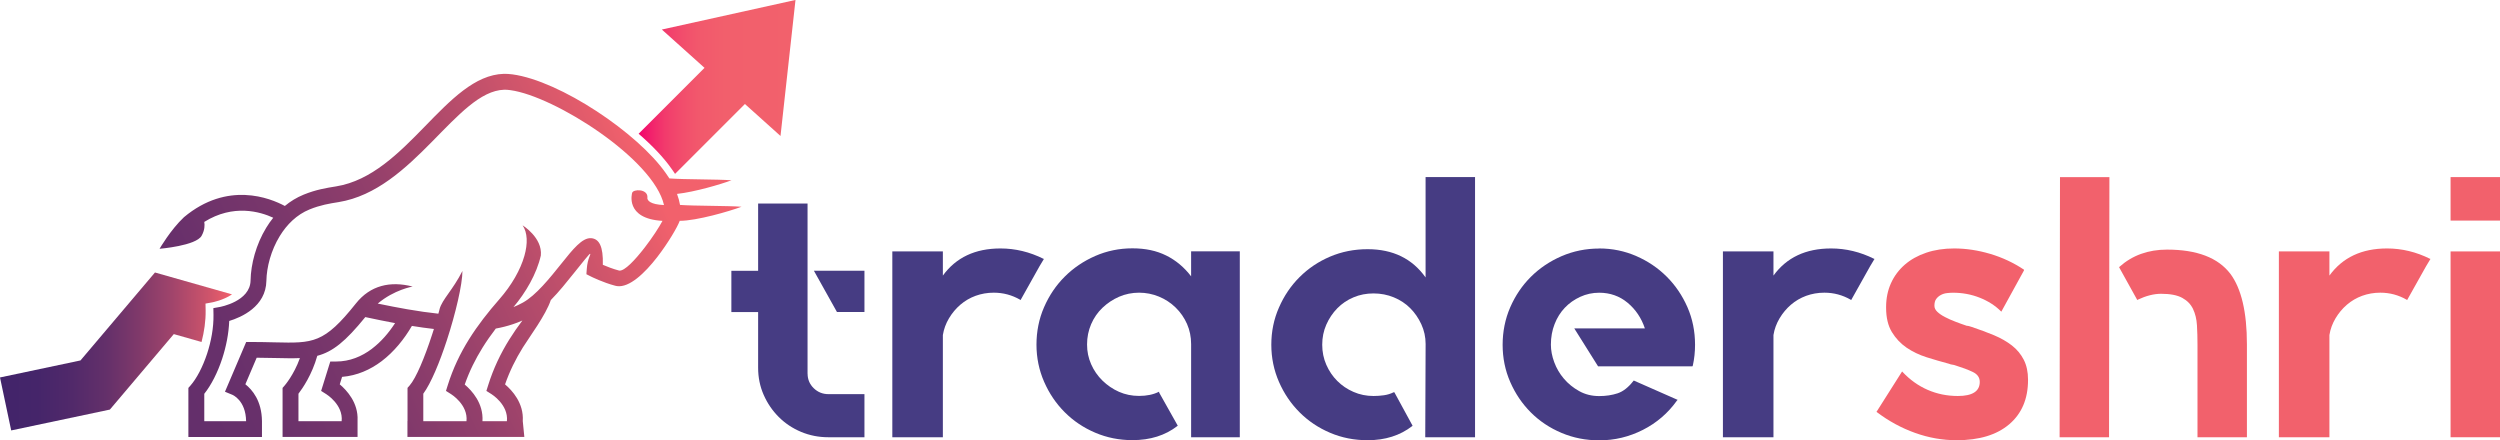 <?xml version="1.0" encoding="UTF-8"?><svg id="Layer_2" xmlns="http://www.w3.org/2000/svg" xmlns:xlink="http://www.w3.org/1999/xlink" viewBox="0 0 605.44 106.61"><defs><style>.cls-1{fill:url(#linear-gradient);}.cls-1,.cls-2,.cls-3,.cls-4,.cls-5{stroke-width:0px;}.cls-2{fill:url(#linear-gradient-2);}.cls-3{fill:url(#linear-gradient-3);}.cls-4{fill:#463c83;}.cls-5{fill:#f2616c;}</style><linearGradient id="linear-gradient" x1="0" y1="85.11" x2="56.2" y2="85.11" gradientUnits="userSpaceOnUse"><stop offset="0" stop-color="#42246a"/><stop offset=".16" stop-color="#45256a"/><stop offset=".31" stop-color="#51296a"/><stop offset=".46" stop-color="#64306a"/><stop offset=".6" stop-color="#80396a"/><stop offset=".75" stop-color="#a3456b"/><stop offset=".9" stop-color="#ce546b"/><stop offset="1" stop-color="#f2616c"/></linearGradient><linearGradient id="linear-gradient-2" x1="154.66" y1="21.06" x2="192.64" y2="21.06" gradientUnits="userSpaceOnUse"><stop offset="0" stop-color="#f2006c"/><stop offset=".02" stop-color="#f20b6c"/><stop offset=".09" stop-color="#f2256c"/><stop offset=".17" stop-color="#f23b6c"/><stop offset=".27" stop-color="#f24c6c"/><stop offset=".38" stop-color="#f2586c"/><stop offset=".55" stop-color="#f25f6c"/><stop offset="1" stop-color="#f2616c"/></linearGradient><linearGradient id="linear-gradient-3" x1="42.41" y1="98.97" x2="174.27" y2="37.51" gradientUnits="userSpaceOnUse"><stop offset="0" stop-color="#632f6b"/><stop offset=".12" stop-color="#68306b"/><stop offset=".28" stop-color="#78366b"/><stop offset=".45" stop-color="#923f6b"/><stop offset=".63" stop-color="#b64c6b"/><stop offset=".83" stop-color="#e45c6b"/><stop offset=".88" stop-color="#f2616c"/></linearGradient></defs><g id="tradershri"><path class="cls-4" d="M195.58,90.5c0,1.38.5,2.55,1.48,3.51.99.96,2.17,1.44,3.56,1.44h8.73v10.44h-8.73c-2.34,0-4.54-.43-6.62-1.3-2.07-.87-3.87-2.07-5.4-3.6-1.53-1.53-2.75-3.31-3.65-5.35-.9-2.04-1.35-4.23-1.35-6.57v-13.5h-6.48v-9.99h6.48v-16.29h11.97v41.22ZM209.35,65.57v9.99h-6.66l-5.58-9.99h12.24Z"/><path class="cls-4" d="M252.82,62.69l-1.08,1.8-4.59,8.19-.09-.09c-1.98-1.14-4.11-1.71-6.39-1.71-1.56,0-3.03.26-4.41.76-1.38.51-2.61,1.23-3.69,2.16-1.08.93-2,2.03-2.75,3.29-.75,1.26-1.25,2.61-1.48,4.05v24.75h-12.24v-45h12.24v5.85c3.18-4.38,7.83-6.57,13.95-6.57,3.6,0,7.08.84,10.44,2.52h.09Z"/><path class="cls-4" d="M300.25,60.89v45h-11.79v-22.56c0-1.74-.33-3.37-.99-4.87-.66-1.5-1.58-2.83-2.75-3.97-1.17-1.14-2.52-2.03-4.05-2.66-1.53-.63-3.14-.95-4.81-.95s-3.36.33-4.86.99c-1.5.66-2.83,1.55-4,2.66s-2.09,2.44-2.75,3.97c-.66,1.54-.99,3.18-.99,4.92s.33,3.28.99,4.79c.66,1.5,1.58,2.83,2.75,3.97s2.5,2.05,4,2.71c1.5.66,3.12.99,4.86.99,1.86,0,3.45-.33,4.77-.99h.09v.18l4.5,8.01-.09.09c-2.94,2.28-6.57,3.42-10.89,3.42-3.18,0-6.18-.6-9-1.8-2.82-1.2-5.28-2.85-7.38-4.95-2.1-2.1-3.77-4.56-5-7.38-1.23-2.82-1.85-5.82-1.85-9s.61-6.27,1.85-9.09c1.23-2.82,2.89-5.28,5-7.38,2.1-2.1,4.56-3.76,7.38-5,2.82-1.23,5.82-1.85,9-1.85s5.85.58,8.19,1.74,4.35,2.84,6.03,5.04v-6.06h11.79Z"/><path class="cls-4" d="M357.22,42.89v63h-12.06l.09-22.59c0-1.68-.35-3.27-1.04-4.77-.69-1.5-1.59-2.8-2.7-3.91-1.11-1.11-2.43-1.98-3.96-2.61-1.53-.63-3.17-.95-4.91-.95s-3.36.31-4.86.95c-1.5.63-2.81,1.52-3.92,2.65-1.11,1.14-2,2.46-2.66,3.96-.66,1.5-.99,3.12-.99,4.86s.33,3.36.99,4.86c.66,1.5,1.54,2.81,2.66,3.92,1.11,1.11,2.41,2,3.92,2.65,1.5.66,3.12.99,4.86.99.84,0,1.68-.06,2.52-.18.84-.12,1.62-.36,2.34-.72h.18l4.41,8.1-.09.09c-2.94,2.28-6.54,3.42-10.8,3.42-3.24,0-6.27-.6-9.09-1.8s-5.28-2.85-7.38-4.95c-2.1-2.1-3.77-4.56-5-7.38-1.23-2.82-1.85-5.82-1.85-9s.61-6.18,1.85-9c1.23-2.82,2.89-5.28,5-7.38s4.56-3.75,7.38-4.95c2.82-1.2,5.85-1.8,9.09-1.8,6.12,0,10.8,2.28,14.04,6.84v-24.3h11.97Z"/><path class="cls-4" d="M387.28,60.17c3.18,0,6.18.62,9,1.85,2.82,1.23,5.28,2.9,7.38,5,2.1,2.1,3.76,4.56,5,7.38,1.23,2.82,1.84,5.85,1.84,9.09,0,1.74-.18,3.42-.54,5.04l-.09.18h-22.86l-5.76-9.18h17.1c-.84-2.52-2.24-4.59-4.18-6.21-1.95-1.62-4.25-2.43-6.88-2.43-1.62,0-3.15.33-4.59.99-1.44.66-2.69,1.54-3.74,2.65-1.05,1.1-1.88,2.42-2.47,3.95-.6,1.52-.9,3.18-.9,4.98,0,1.38.27,2.8.81,4.26.54,1.46,1.32,2.8,2.34,3.99,1.02,1.2,2.25,2.2,3.69,3,1.44.81,3.06,1.21,4.86,1.21,1.62,0,3.1-.22,4.46-.67,1.35-.45,2.62-1.45,3.83-3.01l.09-.09.18.09,10.44,4.6-.18.18c-2.16,3.03-4.9,5.39-8.23,7.08-3.33,1.69-6.86,2.54-10.58,2.54-3.24,0-6.29-.6-9.13-1.8-2.85-1.2-5.33-2.85-7.43-4.95-2.1-2.1-3.77-4.56-5-7.38-1.23-2.82-1.84-5.82-1.84-9s.61-6.27,1.84-9.09c1.23-2.82,2.89-5.28,5-7.38s4.58-3.76,7.43-5c2.85-1.23,5.89-1.85,9.13-1.85Z"/><path class="cls-4" d="M453.97,62.69l-1.08,1.8-4.59,8.19-.09-.09c-1.98-1.14-4.11-1.71-6.39-1.71-1.56,0-3.03.26-4.41.76-1.38.51-2.61,1.23-3.69,2.16-1.08.93-2,2.03-2.75,3.29-.75,1.26-1.25,2.61-1.48,4.05v24.75h-12.24v-45h12.24v5.85c3.18-4.38,7.83-6.57,13.95-6.57,3.6,0,7.08.84,10.44,2.52h.09Z"/><path class="cls-5" d="M477.46,79.16c1.98.66,3.79,1.34,5.45,2.03,1.65.69,3.09,1.52,4.32,2.47,1.23.96,2.19,2.12,2.88,3.47.69,1.35,1.03,2.96,1.03,4.81v.09c0,4.56-1.52,8.13-4.54,10.71-3.03,2.58-7.28,3.87-12.73,3.87-3.42,0-6.78-.59-10.08-1.77-3.3-1.18-6.39-2.86-9.27-5.04l-.09-.09.09-.09,6.12-9.66.09.09c1.8,1.92,3.84,3.38,6.12,4.37,2.28.99,4.71,1.48,7.29,1.48,3.54,0,5.31-1.14,5.31-3.41,0-1.08-.57-1.88-1.71-2.42-1.14-.54-2.49-1.05-4.05-1.53-.3-.12-.58-.19-.85-.22-.27-.03-.56-.1-.86-.23-1.8-.48-3.6-1-5.4-1.57s-3.42-1.35-4.86-2.33c-1.44-.99-2.62-2.24-3.55-3.77-.93-1.53-1.4-3.49-1.4-5.88v-.18c0-2.1.39-4.01,1.17-5.75.78-1.74,1.89-3.23,3.33-4.49,1.44-1.26,3.18-2.23,5.22-2.92,2.04-.69,4.29-1.03,6.75-1.03,2.88,0,5.79.44,8.73,1.31,2.94.87,5.67,2.15,8.19,3.83v.18l-5.49,9.99-.09-.09c-1.38-1.38-3.09-2.48-5.13-3.29-2.04-.81-4.2-1.21-6.48-1.21-.42,0-.9.03-1.44.09-.54.06-1.04.21-1.49.45-.45.24-.83.56-1.12.95-.3.39-.45.94-.45,1.67,0,.54.24,1.03.72,1.48.48.45,1.09.87,1.85,1.26.75.39,1.59.77,2.52,1.12.93.36,1.84.69,2.75.99.18,0,.37.03.58.09.21.06.41.12.58.18Z"/><path class="cls-5" d="M498.88,42.89h11.97l-.09,63h-11.97l.09-63ZM540.13,66.29c2.68,3.6,4.02,9.3,4.02,17.1v22.5h-11.97v-22.44c0-1.61-.04-3.17-.13-4.67-.09-1.5-.41-2.81-.95-3.95-.54-1.14-1.41-2.03-2.61-2.69-1.2-.66-2.91-.99-5.13-.99-1.74,0-3.63.48-5.67,1.44l-.09.09-.09-.18-4.32-7.79.09-.09c1.56-1.39,3.3-2.44,5.22-3.13,1.92-.69,4.02-1.04,6.3-1.04,7.24,0,12.35,1.95,15.33,5.85Z"/><path class="cls-5" d="M588.61,62.69l-1.08,1.8-4.59,8.19-.09-.09c-1.98-1.14-4.11-1.71-6.39-1.71-1.56,0-3.03.26-4.41.76-1.38.51-2.61,1.23-3.69,2.16-1.08.93-2,2.03-2.75,3.29-.75,1.26-1.25,2.61-1.48,4.05v24.75h-12.24v-45h12.24v5.85c3.18-4.38,7.83-6.57,13.95-6.57,3.6,0,7.08.84,10.44,2.52h.09Z"/><path class="cls-5" d="M593.47,42.89h11.97v10.53h-11.97v-10.53ZM593.47,105.89v-45h11.97v45h-11.97Z"/></g><g id="Vector_Smart_Object_copy_2_Image"><path class="cls-1" d="M48.81,82.82c.65-2.51,1.03-5.14.99-7.63l-.03-1.67,1.64-.3s2.62-.48,4.78-1.93l-18.66-5.3-18.04,21.3L0,91.41l2.71,12.83,23.9-5.05,15.48-18.28,6.72,1.91Z"/><path class="cls-2" d="M160.29,7.16l10.33,9.27-15.96,15.96c3.31,2.87,6.12,5.81,8.01,8.54,0,0,.36.48.81,1.18l16.92-16.92,8.62,7.74,3.63-32.94-32.35,7.16Z"/><path class="cls-3" d="M164.7,49.68c-.15-.9-.4-1.8-.74-2.72,4.3-.47,10.64-2.34,13.19-3.3-3.4-.26-11.48-.18-14.88-.44h-.15c-.45-.7-.81-1.19-.81-1.19-6.81-9.83-25.7-22.46-37.2-24.02-.75-.1-1.45-.14-2.1-.13-14.02.41-23.44,24.5-40.63,27.26-2.38.38-4.86.78-7.85,2-1.69.69-3.2,1.62-4.55,2.74-3.57-1.92-13.89-6.09-24.43,2.72-3.24,3.04-5.91,7.65-5.91,7.65,0,0,8.86-.73,10.19-3.16.77-1.39.77-2.59.64-3.35,7.04-4.4,13.56-2.47,16.7-1.01-.62.77-1.18,1.57-1.69,2.41-2.48,4.06-3.73,8.83-3.8,12.79-.09,5.09-7.39,6.39-7.41,6.4l-1.6.29.03,1.62c.05,3.09-.56,6.41-1.55,9.42-1.06,3.21-2.52,6-4.04,7.73l-.49.55v8.04c0,1.28,0,2.56,0,3.85,5.94,0,11.88,0,17.82,0v-3.85h0c-.05-4.92-2.36-7.61-4.02-8.92l2.74-6.43c1.77.01,3.13.04,4.37.07,2.36.05,4.34.1,6.1.02-1.48,4.13-3.71,6.66-3.72,6.67l-.48.55v8.03h0v3.85c6.05,0,12.1,0,18.16,0v-3.85h0s0-.03,0-.05v-.12h0c.2-4.27-2.63-7.3-4.31-8.72l.56-1.81c3.62-.3,6.82-1.72,9.58-3.8,2.99-2.27,5.45-5.31,7.33-8.54,1.86.3,3.63.55,5.33.74-.16.5-.31,1-.48,1.49-1.76,5.4-3.83,10.41-5.42,12.22l-.49.55v8.04h-.02v3.85h28.31s-.38-3.85-.38-3.85c.28-4.35-2.58-7.43-4.29-8.88,1.11-3.2,2.57-6.14,4.31-8.94,1.59-2.55,5.55-7.83,6.77-11.48,2-2.03,3.87-4.37,5.54-6.46,2.1-2.62,3.8-4.76,3.96-4.75.34.02-.6,1-.79,3.68l-.09,1.27,1.15.58s2.86,1.43,5.84,2.21c.15.04.3.07.45.09,2.96.4,6.69-3.12,9.72-7.04,2.65-3.43,4.91-7.29,5.44-8.77,4.1,0,12.04-2.31,14.97-3.41-3.4-.26-11.48-.18-14.88-.44ZM90.1,84.45c-2.5,1.89-5.41,3.1-8.7,3.1h-1.41l-.42,1.34-1.36,4.38-.44,1.4,1.25.79s4.14,2.55,3.72,6.55h-10.46v-6.66c.99-1.29,3.28-4.61,4.56-9.18,3.75-.99,6.83-3.47,11.63-9.38,2.51.54,4.9,1.03,7.21,1.46-1.53,2.36-3.39,4.53-5.58,6.19ZM123.37,82.17c-2.14,3.43-3.88,7.07-5.14,11.1l-.44,1.4,1.25.79s4.14,2.55,3.72,6.55h-5.92c.28-4.35-2.58-7.43-4.29-8.88,1.11-3.2,2.57-6.14,4.31-8.94.98-1.58,2.06-3.11,3.21-4.62,1.45-.26,2.84-.62,4.18-1.07.77-.26,1.53-.55,2.26-.88-1.12,1.48-2.16,2.99-3.13,4.54ZM153.09,46.71s-1.88,6.25,7.35,6.78c-.81,1.51-2.43,4.04-4.31,6.46-2.33,3.01-4.89,5.76-6.18,5.58-1.52-.4-2.99-.98-3.96-1.4.13-4.48-.9-6.31-2.84-6.45-2.15-.15-4.42,2.69-7.22,6.19-2.76,3.45-6.12,7.65-9.3,9.41-.74.41-1.5.77-2.28,1.09,2.92-3.46,5.63-8.03,6.63-12.5.43-4.31-4.42-7.3-4.42-7.3,1.21,1.77,1.28,4.42.43,7.41-.96,3.37-3.07,7.08-6.05,10.48-2.76,3.15-5.25,6.33-7.36,9.71-2.14,3.43-3.88,7.07-5.14,11.1l-.44,1.4,1.25.79s4.14,2.55,3.72,6.55h-10.46v-6.66c1.86-2.53,3.97-7.62,5.71-12.96,2.13-6.52,3.77-13.55,3.77-16.77-2.34,4.64-4.89,6.87-5.54,9.24l-.02.1v.02c-.09.33-.18.66-.27.99-2.35-.25-4.85-.61-7.51-1.07-2.24-.39-4.63-.85-7.17-1.38,3.97-3.36,8.43-4.12,8.45-4.12-5.42-1.41-10.26-.28-13.73,4.08-7.73,9.71-10.34,9.65-19.61,9.43-1.82-.04-3.87-.09-5.71-.09h-1.26l-.5,1.17-3.88,9.1-.76,1.78,1.79.74s3.25,1.3,3.33,6.4h-10.13v-6.64c1.68-2.11,3.23-5.14,4.33-8.49.95-2.89,1.59-6.06,1.71-9.15,2.9-.88,8.88-3.46,9-9.71.06-3.34,1.12-7.39,3.24-10.85,1.71-2.8,4.11-5.19,7.21-6.45,2.62-1.07,4.87-1.43,7.01-1.77,18.28-2.94,28.62-26.88,40.13-27.22.43-.01.93.02,1.49.1,10.74,1.46,34.73,16.71,37.21,27.83-3.45-.15-3.98-1.16-4.03-1.65,0-.08.01-.17.02-.26.04-2.05-3.44-1.98-3.7-1.05Z"/></g></svg>
